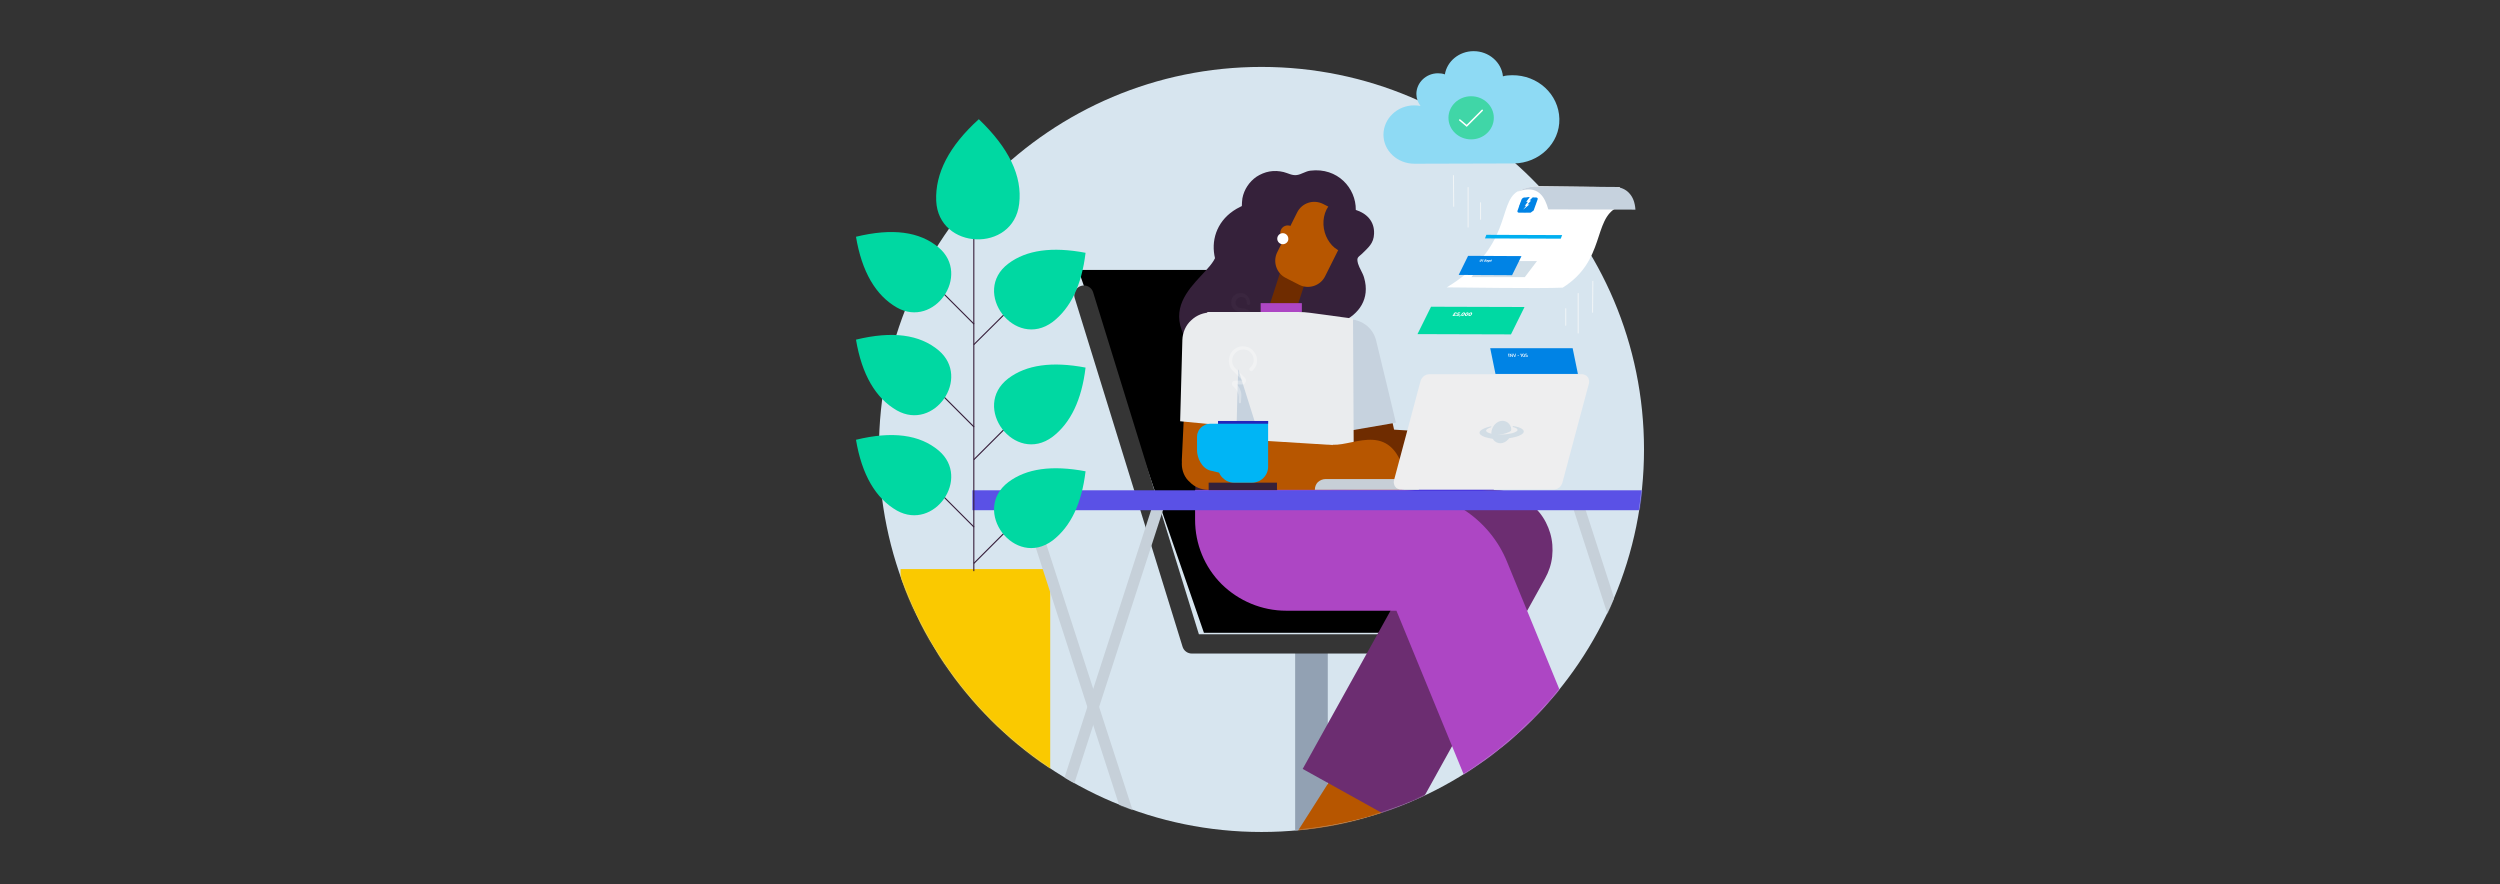 <svg width="2350" height="831" viewBox="0 0 2350 831" fill="none" xmlns="http://www.w3.org/2000/svg">
<rect x="0" y="0" width="2350" height="831" fill="#333333" stroke="none"/>
<path d="M1185.79 782.066C1384.38 782.066 1545.37 621.077 1545.37 422.486C1545.37 223.896 1384.38 62.906 1185.79 62.906C987.198 62.906 826.209 223.896 826.209 422.486C826.209 621.077 987.198 782.066 1185.79 782.066Z" fill="#D7E5EF"/>
<mask id="mask0_2195_27968" style="mask-type:alpha" maskUnits="userSpaceOnUse" x="826" y="62" width="720" height="721">
<path d="M1185.79 782.066C1384.38 782.066 1545.37 621.077 1545.37 422.486C1545.37 223.896 1384.38 62.906 1185.79 62.906C987.198 62.906 826.209 223.896 826.209 422.486C826.209 621.077 987.198 782.066 1185.79 782.066Z" fill="#D7E5EF"/>
</mask>
<g mask="url(#mask0_2195_27968)">
<path d="M846.531 736.168L987.191 736.168L987.191 534.928L846.531 534.928L846.531 736.168Z" fill="#FAC900"/>
<path d="M1217.43 829.273L1248.11 829.273L1248.11 605.673L1217.43 605.673L1217.43 829.273Z" fill="#92A1B3"/>
<path d="M1131.71 594.862H1331.39L1222.45 280.262C1216.99 264.402 1202.17 253.742 1185.27 253.742H1013.67L1131.71 594.862Z" fill="black"/>
<path d="M1018.87 277.402L1120.27 605.262H1355.57" stroke="#353535" stroke-width="18.122" stroke-miterlimit="10" stroke-linecap="round" stroke-linejoin="round"/>
<path d="M1143.41 236.59C1144.97 258.95 1067.49 284.95 1138.21 344.75C1208.93 404.55 1254.43 269.87 1254.43 269.87L1178.25 233.73L1143.41 236.59Z" fill="#35213A"/>
<path d="M1165.77 194.472C1166.29 194.212 1166.81 193.952 1167.33 193.692C1167.33 191.092 1167.59 188.752 1167.85 186.412C1169.41 178.092 1174.35 170.812 1181.11 166.132C1184.75 163.792 1188.91 161.972 1193.33 161.192C1197.75 160.412 1202.17 160.672 1206.59 161.712C1210.75 162.752 1214.39 165.092 1218.81 164.572C1223.23 164.052 1227.13 160.932 1231.81 160.412C1257.29 157.292 1274.71 176.792 1274.45 197.332C1284.33 200.452 1292.13 207.732 1291.61 219.692C1291.35 228.792 1286.15 232.692 1280.43 238.412C1276.53 242.052 1274.97 241.792 1276.53 247.772C1277.83 252.192 1280.95 256.352 1282.25 261.032C1293.95 300.812 1239.09 319.012 1211.79 299.512C1205.03 294.572 1201.91 287.812 1198.53 280.272C1189.69 281.052 1180.85 279.492 1172.79 276.372C1135.09 262.072 1128.33 212.672 1165.77 194.472Z" fill="#35213A"/>
<path d="M1205.03 250.891L1228.95 258.691L1214.65 302.891L1190.73 295.091L1205.03 250.891Z" fill="#6F2C00"/>
<path d="M1185.01 284.953H1223.75V293.533H1185.01V284.953Z" fill="#AD46C4"/>
<path d="M1243.51 191.612L1256.25 198.112C1265.09 202.532 1268.73 213.452 1264.31 222.292L1245.59 259.732C1241.17 268.572 1230.25 272.212 1221.41 267.792L1208.67 261.292C1199.83 256.872 1196.19 245.952 1200.61 237.112L1219.33 199.672C1223.75 190.832 1234.41 187.192 1243.51 191.612Z" fill="#B75600"/>
<path d="M1210.49 225.931C1206.59 225.931 1203.47 222.811 1203.47 218.911C1203.47 215.011 1206.59 211.891 1210.49 211.891C1214.39 211.891 1217.51 215.011 1217.51 218.911C1217.51 222.811 1214.39 225.931 1210.49 225.931Z" fill="#B75600"/>
<path d="M1205.81 229.572C1202.95 229.572 1200.61 227.232 1200.61 224.372C1200.61 221.512 1202.95 219.172 1205.81 219.172C1208.67 219.172 1211.01 221.512 1211.01 224.372C1211.27 227.232 1208.67 229.572 1205.81 229.572Z" fill="white"/>
<path d="M1251.05 191.092C1256.77 184.852 1265.87 191.352 1264.31 197.852C1265.61 198.372 1266.65 199.412 1267.69 200.452C1268.47 201.492 1268.99 203.052 1269.25 204.352C1270.29 211.112 1271.33 217.872 1272.63 224.892C1272.89 225.932 1272.63 226.972 1272.37 228.012C1272.63 229.052 1272.89 230.352 1272.63 231.652C1271.85 235.292 1267.69 238.932 1263.79 237.632C1259.37 236.332 1255.21 233.992 1252.09 230.612C1248.97 227.232 1246.63 223.072 1245.33 218.652C1242.47 209.032 1244.29 198.112 1251.05 191.092Z" fill="#35213A"/>
<path d="M1271.58 427.948C1271.58 421.448 1274.18 414.948 1278.86 410.268C1283.54 405.588 1289.78 402.988 1296.28 402.988L1413.54 410.268L1412.24 452.388H1296.54C1290.04 452.388 1283.54 449.788 1279.12 445.108C1274.44 440.688 1271.58 434.448 1271.58 427.948Z" fill="#6F2C00"/>
<path d="M1259.88 396.23L1291.34 390.77L1306.94 387.91L1314.48 422.49C1315.52 428.21 1314.48 434.45 1311.36 439.39C1308.24 444.33 1303.56 448.23 1297.84 449.79C1292.12 451.61 1286.14 451.09 1280.68 448.49C1275.22 445.89 1271.06 441.47 1268.72 436.01C1268.46 435.23 1268.2 434.45 1267.94 433.41L1259.88 396.23Z" fill="#6F2C00"/>
<path d="M1241.42 332.271C1240.12 325.511 1241.42 318.491 1245.06 312.511C1248.7 306.791 1254.68 302.631 1261.44 300.811C1268.2 299.251 1275.22 300.291 1281.2 303.671C1287.18 307.051 1291.6 312.771 1293.42 319.531L1305.12 367.891L1312.14 397.271L1309.54 397.791L1259.62 406.371L1241.42 332.271Z" fill="#C6D2DE"/>
<path d="M1123.64 447.71L1116.36 310.95L1135.34 293.27H1220.1C1224 293.27 1227.9 293.53 1231.54 294.05L1271.84 299.51L1272.62 447.45H1123.64V447.71Z" fill="#EAECEE"/>
<path d="M1159.26 412.61L1163.94 347.09L1185 413.91L1159.26 412.61Z" fill="#C6D2DE"/>
<path d="M1123.64 447.711H1270.02V460.451H1123.64V447.711Z" fill="#35213A"/>
<path d="M1201.38 442.508H1235.96V466.948H1201.38V442.508Z" fill="#FFB200"/>
<path d="M1447.86 822.37L1468.14 850.71L1505.06 839.79L1511.04 809.63L1484.78 754.77L1424.46 768.81L1447.86 822.37Z" fill="#B75600"/>
<path d="M1219.84 781.291L1219.58 816.131L1255.98 828.871L1278.34 808.071L1308.76 767.771L1248.96 735.531L1219.84 781.291Z" fill="#B75600"/>
<path d="M1209.18 571.991H1407.3L1404.18 460.191H1176.16L1209.18 571.991Z" fill="#2600CD"/>
<path d="M1224.52 722.789L1322.8 777.389L1452.28 543.909C1455.92 537.409 1458.26 530.389 1459.04 523.109C1459.82 515.829 1459.3 508.289 1457.22 501.269C1455.14 494.249 1451.76 487.489 1447.08 481.769C1442.4 476.049 1436.94 471.109 1430.44 467.729C1423.94 464.089 1416.92 461.749 1409.64 460.969C1402.36 460.189 1394.82 460.709 1387.8 462.789C1380.78 464.869 1374.02 468.249 1368.3 472.929C1362.58 477.609 1357.64 483.329 1354 489.569L1224.52 722.789Z" fill="#6C2D71"/>
<path d="M1219.84 781.289C1220.36 785.449 1221.4 789.349 1223.48 792.989C1225.56 796.629 1228.16 799.749 1231.54 802.089L1232.58 802.869C1235.18 804.689 1244.54 811.969 1250.52 815.869C1251.82 816.649 1253.12 816.909 1254.42 817.169C1255.72 817.169 1257.28 816.909 1258.58 816.389L1278.6 807.809L1279.38 815.609C1280.68 826.269 1285.62 836.149 1293.68 843.429L1302.78 851.489H1266.9L1199.56 802.349L1219.84 781.289Z" fill="#35213A"/>
<path d="M1112.72 394.148L1144.7 397.008L1160.56 398.308L1158.74 433.668C1158.48 439.648 1156.14 445.628 1151.72 450.048C1147.3 454.468 1141.58 456.808 1135.6 457.068C1129.62 457.328 1123.64 454.988 1118.96 451.088C1114.54 446.928 1111.68 441.208 1111.16 435.228C1111.16 434.448 1110.9 433.408 1110.9 432.628L1112.72 394.148Z" fill="#B75600"/>
<path d="M1111.42 319.531C1111.68 312.511 1114.54 305.751 1119.74 301.071C1124.94 296.131 1131.7 293.531 1138.72 293.791C1145.74 294.051 1152.5 296.911 1157.18 302.111C1162.12 307.311 1164.72 314.071 1164.46 321.091L1163.16 371.011L1162.38 401.171L1159.78 400.911L1109.34 395.971L1111.42 319.531Z" fill="#EAECEE"/>
<path d="M1110.9 436.011C1110.9 432.631 1111.42 429.511 1112.72 426.391C1114.02 423.271 1115.84 420.671 1118.18 418.331C1120.52 415.991 1123.12 414.171 1126.24 412.871C1129.36 411.571 1132.48 411.051 1135.6 411.051L1252.86 418.331L1251.56 460.451H1135.86C1129.36 460.451 1122.86 457.851 1118.44 453.171C1113.5 449.011 1110.9 442.511 1110.9 436.011Z" fill="#B75600"/>
<path d="M1252.86 418.068C1274.18 419.108 1309.28 394.148 1321.76 449.788C1322.02 451.348 1322.02 452.648 1321.76 454.208C1321.5 455.768 1320.98 457.068 1319.94 458.108C1318.9 459.148 1317.86 460.188 1316.82 460.968C1315.52 461.748 1314.22 462.008 1312.66 462.268C1311.62 462.268 1310.58 462.268 1309.28 462.268C1287.7 462.268 1287.18 460.188 1251.56 460.188C1215.94 460.188 1221.92 444.848 1221.92 444.848L1252.86 418.068Z" fill="#B75600"/>
<path d="M1333.72 450.309H1246.1C1243.5 450.309 1240.9 451.349 1238.82 453.169C1237 454.989 1235.96 457.589 1235.96 460.449H1333.72V450.309Z" fill="#C7CFD7"/>
<path d="M1316.82 460.19H1460.08C1461.9 460.19 1463.98 459.67 1465.54 458.37C1467.1 457.07 1468.14 455.51 1468.66 453.69L1493.62 360.35C1493.88 359.31 1493.88 358.27 1493.62 357.23C1493.36 356.19 1493.1 355.15 1492.32 354.37C1491.8 353.59 1491.02 352.81 1489.98 352.55C1488.94 352.03 1488.16 351.77 1487.12 351.77H1343.86C1342.04 351.77 1339.96 352.29 1338.4 353.59C1336.84 354.89 1335.8 356.45 1335.28 358.27L1310.32 451.61C1310.06 452.65 1310.06 453.69 1310.32 454.73C1310.58 455.77 1310.84 456.81 1311.62 457.59C1312.14 458.37 1312.92 459.149 1313.96 459.41C1314.74 459.93 1315.78 460.19 1316.82 460.19Z" fill="#EEEEEF"/>
<path d="M1402.88 402.471C1405.22 397.011 1410.94 394.151 1415.62 396.231C1420.3 398.311 1422.12 404.291 1419.78 409.751C1417.44 415.211 1411.72 418.071 1407.04 415.991C1402.36 413.911 1400.54 407.931 1402.88 402.471Z" fill="#D2DDE5"/>
<path d="M1416.92 528.829L1511.04 758.149L1406 801.309L1312.66 574.069H1208.92C1186.3 574.069 1164.46 564.969 1148.34 549.109C1132.22 532.989 1123.38 511.409 1123.38 488.529V460.449H1314.74C1336.58 460.449 1357.9 466.949 1376.1 479.169C1394.56 491.129 1408.86 508.549 1416.92 528.829Z" fill="#AD46C4"/>
<path d="M1420.82 404.809C1417.44 406.889 1413.54 408.189 1409.38 408.449C1402.88 408.709 1422.38 409.229 1422.38 409.229L1420.82 404.809Z" fill="#EEEEEF"/>
<path d="M1393 403.771C1395.86 402.211 1398.98 401.171 1402.1 400.651C1401.84 400.911 1401.58 401.431 1401.58 401.691C1400.54 401.951 1399.5 402.471 1398.46 402.991C1394.82 405.071 1397.94 407.411 1405.22 408.191C1412.5 408.971 1421.34 407.931 1424.98 405.851C1427.84 404.291 1426.54 402.471 1422.12 401.431C1422.12 400.911 1421.86 400.651 1421.86 400.391C1431.22 401.691 1435.12 405.331 1430.18 408.451C1425.24 411.571 1412.76 413.391 1402.62 412.351C1391.96 410.791 1387.8 407.151 1393 403.771Z" fill="#D2DDE5"/>
<path d="M1419.78 405.59C1420.3 405.33 1420.56 404.81 1420.82 404.03C1421.08 403.51 1421.08 402.73 1420.82 402.21C1420.56 401.43 1422.38 403.77 1422.38 403.77L1421.86 405.85L1419.78 405.59Z" fill="#EEEEEF"/>
<path d="M1479.07 850.445H1490.25L1610.63 478.645H1599.71L1479.07 850.445Z" fill="#C6D0D9"/>
<path d="M1610.63 850.445H1599.71L1479.07 478.645H1490.25L1610.63 850.445Z" fill="#C6D0D9"/>
<path d="M961.926 850.445H972.846L1093.49 478.645H1082.31L961.926 850.445Z" fill="#C6D0D9"/>
<path d="M1093.49 850.445H1082.31L961.926 478.645H972.846L1093.49 850.445Z" fill="#C6D0D9"/>
<path d="M914.065 479.598L1730.72 479.598L1730.72 460.878L914.065 460.878L914.065 479.598Z" fill="#5A51E6"/>
<path d="M1136.13 453.691H1200.35V460.711H1136.13V453.691Z" fill="#35213A"/>
<path d="M1192.03 395.715H1144.97V438.875C1144.97 442.775 1146.53 446.675 1149.39 449.275C1152.25 452.135 1155.89 453.695 1159.79 453.695H1176.95C1180.85 453.695 1184.75 452.135 1187.61 449.275C1190.47 446.415 1192.03 442.775 1192.03 438.615V395.715Z" fill="#00B5F5"/>
<path d="M1137.43 398.312H1153.55V446.153L1137.43 442.253C1129.37 439.913 1125.21 430.033 1125.21 423.273V410.533C1125.21 408.973 1125.47 407.413 1126.25 405.853C1126.77 404.293 1127.81 402.993 1128.85 401.953C1129.89 400.913 1131.45 399.873 1132.75 399.353C1134.05 398.573 1135.87 398.312 1137.43 398.312Z" fill="#00B5F5"/>
<path d="M1144.97 395.715H1192.03V398.315H1144.97V395.715Z" fill="#2324BB"/>
<path opacity="0.31" d="M1161.87 357.752H1168.11L1159.01 348.652C1156.41 346.312 1155.11 342.932 1155.11 339.292C1155.11 335.912 1156.15 332.532 1158.49 329.932C1159.79 328.632 1161.09 327.592 1162.65 326.812C1164.21 326.032 1166.03 325.512 1167.85 325.512C1169.67 325.512 1171.49 325.772 1173.05 326.292C1174.61 326.812 1176.17 327.852 1177.47 329.152C1178.77 330.452 1179.81 332.012 1180.59 333.572C1181.37 335.132 1181.63 336.952 1181.63 338.772C1181.63 340.592 1181.37 342.412 1180.59 343.972C1179.81 345.532 1178.77 347.092 1177.47 348.392C1177.21 348.652 1177.21 348.652 1176.95 348.652C1176.69 348.652 1176.43 348.912 1176.17 348.912C1175.91 348.912 1175.65 348.912 1175.39 348.652C1175.13 348.652 1174.87 348.392 1174.87 348.392C1174.61 348.132 1174.61 348.132 1174.61 347.872C1174.61 347.612 1174.35 347.352 1174.35 347.092C1174.35 346.832 1174.35 346.572 1174.61 346.312C1174.61 346.052 1174.87 345.792 1174.87 345.792C1175.91 345.012 1176.95 343.712 1177.47 342.672C1177.99 341.372 1178.51 340.072 1178.51 338.772C1178.51 337.472 1178.25 335.912 1177.73 334.612C1177.21 333.312 1176.43 332.272 1175.39 331.232C1174.35 330.192 1173.31 329.412 1172.01 329.152C1170.71 328.632 1169.41 328.372 1167.85 328.632C1166.55 328.632 1165.25 329.152 1163.95 329.672C1162.65 330.452 1161.61 331.232 1160.83 332.272C1159.01 334.092 1158.23 336.692 1158.23 339.292C1158.23 341.892 1159.27 344.232 1161.09 346.052L1170.19 355.152C1170.71 355.672 1170.97 356.452 1171.23 356.972C1171.49 357.752 1171.23 358.532 1170.97 359.052C1170.71 359.832 1170.19 360.352 1169.67 360.872C1169.15 361.392 1168.37 361.392 1167.59 361.392H1162.65C1164.21 362.952 1165.25 364.772 1166.03 366.852C1166.81 368.932 1167.07 371.012 1166.81 373.092L1166.55 377.252C1166.55 378.292 1166.55 379.072 1165.51 379.072C1164.47 379.072 1164.47 378.292 1164.47 377.252V373.092C1164.21 369.452 1162.65 366.332 1159.79 363.732L1158.75 362.692C1158.23 362.172 1157.97 361.652 1157.97 361.132C1157.97 360.612 1157.97 360.092 1158.23 359.572C1158.49 359.052 1158.75 358.532 1159.27 358.272C1160.83 357.752 1161.61 357.752 1161.87 357.752Z" fill="white"/>
<g opacity="0.15">
<path opacity="0.15" d="M1176.17 312.513C1177.99 310.693 1179.29 308.353 1179.81 305.753C1180.33 303.153 1180.07 300.553 1179.03 297.953C1177.99 295.613 1176.43 293.533 1174.09 291.973C1172.01 290.413 1169.41 289.633 1166.81 289.633C1165.77 289.633 1164.73 289.373 1163.95 288.853C1163.17 288.333 1162.39 287.553 1161.87 286.513C1161.35 285.473 1161.35 284.433 1161.61 283.393C1161.87 282.353 1162.39 281.313 1163.17 280.793C1163.95 280.013 1164.99 279.493 1165.77 279.233C1166.81 278.973 1167.85 279.233 1168.89 279.493C1169.93 280.013 1170.71 280.533 1171.23 281.573C1171.75 282.353 1172.01 283.393 1172.01 284.433C1172.01 284.693 1172.01 284.953 1172.01 285.213C1172.01 285.473 1172.27 285.733 1172.27 285.993C1172.53 286.253 1172.53 286.253 1172.79 286.513C1173.05 286.513 1173.31 286.773 1173.57 286.773C1173.83 286.773 1174.09 286.773 1174.35 286.513C1174.61 286.513 1174.87 286.253 1174.87 285.993C1175.13 285.733 1175.13 285.473 1175.13 285.213C1175.13 284.953 1175.13 284.693 1175.13 284.433C1175.13 282.613 1174.61 281.053 1173.57 279.493C1172.53 277.933 1171.23 276.893 1169.67 276.113C1168.11 275.333 1166.29 275.333 1164.47 275.593C1162.65 275.853 1161.09 276.893 1159.79 277.933C1158.49 279.233 1157.71 280.793 1157.45 282.613C1157.19 284.433 1157.19 286.253 1157.97 287.813C1158.75 289.373 1159.79 290.933 1161.35 291.713C1162.91 292.753 1164.47 293.273 1166.29 293.273C1167.59 293.273 1168.89 293.533 1169.93 294.053C1171.23 294.573 1172.27 295.353 1173.05 296.133C1173.83 297.173 1174.61 298.213 1175.13 299.253C1175.65 300.553 1175.91 301.593 1175.91 302.893C1175.91 305.493 1174.87 307.833 1173.05 309.653C1171.23 311.473 1168.89 312.513 1166.29 312.513C1163.69 312.513 1161.35 311.473 1159.53 309.653C1157.71 307.833 1156.67 305.493 1156.67 302.893C1156.67 302.633 1156.67 302.373 1156.67 302.113C1156.67 301.853 1156.41 301.593 1156.41 301.333C1156.15 301.073 1156.15 301.073 1155.89 300.813C1155.63 300.813 1155.37 300.553 1155.11 300.553C1154.85 300.553 1154.59 300.553 1154.33 300.813C1154.07 300.813 1153.81 301.073 1153.81 301.333C1153.55 301.593 1153.55 301.853 1153.55 302.113C1153.55 302.373 1153.55 302.633 1153.55 302.893C1153.55 305.493 1154.33 308.093 1155.89 310.173C1157.45 312.253 1159.53 314.073 1161.87 315.113C1164.21 316.153 1167.07 316.413 1169.67 315.893C1172.01 315.633 1174.35 314.333 1176.17 312.513Z" fill="white"/>
</g>
</g>
<path d="M915.389 536.888V147.148" stroke="#361D39" stroke-width="1.034" stroke-miterlimit="10"/>
<path d="M958.029 191.607C961.149 165.607 948.409 139.087 920.069 112.047C892.249 137.267 878.989 162.747 880.029 188.747C882.109 235.287 952.569 237.887 958.029 191.607Z" fill="#00D8A2"/>
<path d="M915.389 323.946L951.009 288.586" stroke="#361D39" stroke-width="1.034" stroke-miterlimit="10"/>
<path d="M880.029 269.086L915.649 304.706" stroke="#361D39" stroke-width="1.034" stroke-miterlimit="10"/>
<path d="M947.888 247.767C964.788 235.027 988.968 231.647 1020.43 237.627C1016.79 268.047 1006.39 289.627 989.488 302.627C953.868 329.147 912.528 274.287 947.888 247.767Z" fill="#00D8A2"/>
<path d="M882.369 232.687C864.429 217.607 838.689 214.227 804.629 222.547C810.089 255.307 823.089 277.667 843.109 289.107C878.209 308.867 913.049 258.687 882.369 232.687Z" fill="#00D8A2"/>
<path d="M915.389 432.108L951.009 396.488" stroke="#361D39" stroke-width="1.034" stroke-miterlimit="10"/>
<path d="M880.029 365.809L915.649 401.429" stroke="#361D39" stroke-width="1.034" stroke-miterlimit="10"/>
<path d="M947.888 355.666C964.788 342.926 988.968 339.546 1020.43 345.526C1016.79 375.946 1006.39 397.526 989.488 410.526C953.868 437.306 912.528 382.446 947.888 355.666Z" fill="#00D8A2"/>
<path d="M882.369 329.405C864.429 314.325 838.689 310.945 804.629 319.265C810.089 352.025 823.089 374.385 843.109 385.825C878.209 405.585 913.049 355.405 882.369 329.405Z" fill="#00D8A2"/>
<path d="M915.389 529.608L951.009 493.988" stroke="#361D39" stroke-width="1.034" stroke-miterlimit="10"/>
<path d="M880.029 459.926L915.649 495.546" stroke="#361D39" stroke-width="1.034" stroke-miterlimit="10"/>
<path d="M947.888 453.166C964.788 440.426 988.968 437.046 1020.43 443.026C1016.79 473.446 1006.39 495.026 989.488 508.026C953.868 534.806 912.528 479.946 947.888 453.166Z" fill="#00D8A2"/>
<path d="M882.369 423.527C864.429 408.447 838.689 405.067 804.629 413.387C810.089 446.147 823.089 468.507 843.109 479.947C878.209 499.447 913.049 449.527 882.369 423.527Z" fill="#00D8A2"/>
<path d="M1483.23 351.504H1405.75L1400.81 327.324H1478.29L1483.23 351.504Z" fill="#0083E5"/>
<path d="M1417.64 332.467L1418.26 335.496L1418.85 335.497L1418.23 332.468L1417.64 332.467ZM1421.38 334.593L1421.37 334.593L1419.53 332.469L1418.96 332.468L1419.58 335.497L1420.15 335.498L1419.71 333.362L1419.72 333.362L1421.6 335.499L1422.13 335.5L1421.51 332.471L1420.95 332.47L1421.38 334.593ZM1423.88 334.84L1423.87 334.84L1422.58 332.472L1421.97 332.472L1423.68 335.502L1424.32 335.502L1424.78 332.474L1424.19 332.474L1423.88 334.84ZM1426.59 334.534L1427.81 334.536L1427.71 334.06L1426.49 334.058L1426.59 334.534ZM1430.65 335.509L1430.02 332.43L1428.81 332.723L1428.91 333.227L1429.57 333.06L1430.07 335.508L1430.65 335.509ZM1431.84 332.427C1431.05 332.427 1430.76 333.106 1430.94 333.995C1431.12 334.879 1431.69 335.564 1432.48 335.565C1433.27 335.566 1433.56 334.882 1433.38 333.997C1433.19 333.109 1432.62 332.428 1431.84 332.427ZM1432.38 335.089C1431.93 335.088 1431.65 334.635 1431.52 333.996C1431.39 333.356 1431.49 332.903 1431.94 332.903C1432.39 332.904 1432.67 333.358 1432.8 333.997C1432.93 334.636 1432.84 335.089 1432.38 335.089ZM1433.98 334.157L1434.45 334.157C1434.51 334.067 1434.63 333.981 1434.84 333.981C1435.16 333.981 1435.41 334.204 1435.47 334.535C1435.55 334.906 1435.37 335.124 1435.03 335.123C1434.69 335.123 1434.43 334.91 1434.3 334.588L1433.84 334.764C1434.01 335.213 1434.5 335.567 1435.12 335.568C1435.72 335.568 1436.17 335.202 1436.03 334.526C1435.92 333.964 1435.46 333.564 1434.9 333.564C1434.66 333.564 1434.49 333.663 1434.39 333.758L1434.27 332.96L1435.54 332.962L1435.45 332.485L1433.72 332.484L1433.98 334.157Z" fill="white"/>
<path d="M1359.99 270.125C1421.87 232.425 1407.57 191.085 1426.55 179.905C1437.47 174.965 1443.71 174.965 1443.71 174.965L1522.75 176.005L1520.15 194.985C1497.27 206.165 1509.23 245.165 1468.93 270.385C1446.05 271.425 1372.47 270.125 1359.99 270.125Z" fill="white"/>
<path d="M1426.55 180.167C1446.31 172.887 1452.29 185.887 1455.41 196.807L1537.31 197.067C1536.79 189.787 1534.71 185.107 1531.59 181.727C1528.21 177.827 1523.01 175.747 1517.81 175.747L1444.23 175.227C1443.45 175.227 1442.93 175.227 1442.15 175.227C1437.73 175.747 1433.31 176.787 1429.15 178.867L1426.55 180.167Z" fill="#C6D2DE"/>
<path d="M1420.31 314.324L1332.43 314.064L1345.17 288.324L1433.05 288.584L1420.31 314.324Z" fill="#00D9A3"/>
<path d="M1368.66 296.265L1368.3 295.838C1368.11 296.146 1367.87 296.297 1367.48 296.296L1366.56 296.294C1366.83 296.202 1367.13 295.987 1367.22 295.792C1367.24 295.762 1367.25 295.733 1367.26 295.708L1367.76 295.71L1367.97 295.284L1367.35 295.283C1367.35 295.111 1367.34 294.96 1367.45 294.725C1367.59 294.451 1367.87 294.266 1368.15 294.267C1368.41 294.267 1368.5 294.424 1368.39 294.654C1368.34 294.752 1368.26 294.835 1368.17 294.908L1368.79 295.154C1368.97 295.018 1369.13 294.842 1369.23 294.641C1369.49 294.109 1369.3 293.643 1368.45 293.641C1367.62 293.639 1366.84 294.116 1366.55 294.713C1366.44 294.948 1366.44 295.119 1366.45 295.281L1366.19 295.28L1365.98 295.705L1366.45 295.706C1366.43 295.765 1366.41 295.829 1366.37 295.897C1366.24 296.166 1365.98 296.293 1365.67 296.292L1365.34 296.962L1367.23 296.967C1367.84 296.968 1368.31 296.754 1368.66 296.265ZM1369.49 295.572L1370.21 295.574C1370.33 295.486 1370.5 295.408 1370.69 295.409C1370.99 295.41 1371.08 295.606 1370.94 295.889C1370.78 296.212 1370.49 296.397 1370.16 296.396C1369.84 296.396 1369.72 296.204 1369.82 295.906L1368.89 296.158C1368.76 296.657 1369.09 297.03 1369.85 297.032C1370.59 297.034 1371.45 296.635 1371.83 295.872C1372.11 295.285 1371.9 294.859 1371.22 294.857C1370.96 294.856 1370.69 294.944 1370.51 295.036L1370.88 294.372L1372.35 294.375L1372.68 293.71L1370.49 293.705L1369.49 295.572ZM1372.88 296.692C1373.06 296.321 1372.92 296.08 1372.6 296.08C1372.34 296.079 1372.03 296.244 1371.91 296.504C1371.78 296.763 1371.93 296.895 1372.14 296.896C1372.18 296.896 1372.24 296.886 1372.27 296.872C1372.27 296.886 1372.27 296.901 1372.26 296.926C1372.14 297.15 1371.84 297.336 1371.48 297.345L1371.31 297.687C1371.99 297.689 1372.61 297.25 1372.88 296.692ZM1376.15 293.66C1375.18 293.658 1374.28 294.38 1373.8 295.348C1373.33 296.316 1373.52 297.041 1374.49 297.044C1375.45 297.046 1376.36 296.324 1376.84 295.356C1377.31 294.388 1377.11 293.663 1376.15 293.66ZM1374.82 296.364C1374.37 296.363 1374.4 295.952 1374.7 295.351C1374.99 294.749 1375.37 294.339 1375.81 294.34C1376.26 294.341 1376.24 294.752 1375.94 295.354C1375.65 295.955 1375.27 296.365 1374.82 296.364ZM1379.53 293.669C1378.56 293.667 1377.66 294.389 1377.18 295.357C1376.71 296.325 1376.9 297.05 1377.86 297.052C1378.83 297.055 1379.74 296.333 1380.21 295.365C1380.69 294.397 1380.49 293.672 1379.53 293.669ZM1378.2 296.373C1377.75 296.372 1377.78 295.961 1378.07 295.359C1378.37 294.758 1378.74 294.348 1379.19 294.349C1379.64 294.35 1379.62 294.761 1379.32 295.362C1379.03 295.964 1378.64 296.374 1378.2 296.373ZM1382.9 293.678C1381.94 293.675 1381.03 294.398 1380.56 295.366C1380.08 296.334 1380.28 297.059 1381.24 297.061C1382.21 297.064 1383.12 296.341 1383.59 295.373C1384.07 294.405 1383.87 293.68 1382.9 293.678ZM1381.58 296.382C1381.13 296.38 1381.16 295.969 1381.45 295.368C1381.75 294.766 1382.12 294.356 1382.57 294.357C1383.02 294.359 1382.99 294.77 1382.7 295.371C1382.4 295.972 1382.02 296.383 1381.58 296.382Z" fill="white"/>
<path d="M1433.31 260.506H1383.13L1394.57 245.426H1444.75L1433.31 260.506Z" fill="#D2DFE8"/>
<path d="M1421.35 258.684L1371.17 258.424L1380.01 240.484L1430.19 240.744L1421.35 258.684Z" fill="#0083E5"/>
<path d="M1392.46 243.867C1391.86 243.865 1391.29 244.317 1391 244.922C1390.7 245.527 1390.82 245.981 1391.42 245.982C1392.03 245.984 1392.6 245.532 1392.89 244.927C1393.19 244.322 1393.06 243.868 1392.46 243.867ZM1391.63 245.557C1391.35 245.557 1391.37 245.3 1391.55 244.924C1391.74 244.547 1391.97 244.291 1392.25 244.292C1392.53 244.292 1392.52 244.549 1392.33 244.925C1392.15 245.302 1391.91 245.558 1391.63 245.557ZM1393.58 245.951L1394.59 243.878L1393.49 244.047L1393.27 244.49L1393.76 244.409L1393.01 245.95L1393.58 245.951ZM1395.53 245.993C1396.02 245.994 1396.56 245.775 1396.77 245.35C1397.15 244.558 1395.81 244.84 1395.99 244.479C1396.05 244.356 1396.21 244.268 1396.4 244.269C1396.58 244.269 1396.7 244.355 1396.65 244.52L1397.22 244.396C1397.3 244.05 1397.07 243.878 1396.59 243.877C1396.11 243.876 1395.59 244.116 1395.39 244.526C1395.01 245.3 1396.35 245.025 1396.17 245.385C1396.1 245.529 1395.91 245.599 1395.73 245.598C1395.51 245.598 1395.36 245.49 1395.42 245.295L1394.84 245.477C1394.78 245.798 1395.04 245.992 1395.53 245.993ZM1397.71 245.625C1397.52 245.625 1397.45 245.496 1397.56 245.276L1398.6 245.278C1398.65 245.226 1398.7 245.138 1398.74 245.074C1398.92 244.691 1398.83 244.379 1398.33 244.378C1397.79 244.376 1397.3 244.696 1397.06 245.201C1396.81 245.699 1397 245.997 1397.52 245.998C1397.85 245.999 1398.23 245.868 1398.48 245.569L1398.09 245.427C1397.98 245.564 1397.85 245.625 1397.71 245.625ZM1397.68 245.037C1397.79 244.848 1397.97 244.732 1398.14 244.732C1398.3 244.733 1398.33 244.843 1398.27 244.968C1398.26 244.993 1398.24 245.017 1398.23 245.039L1397.68 245.037ZM1399.57 245.137C1399.69 244.901 1399.89 244.776 1400.05 244.777C1400.25 244.777 1400.3 244.918 1400.17 245.194C1400.03 245.481 1399.83 245.64 1399.62 245.639C1399.46 245.639 1399.38 245.534 1399.48 245.314L1399.57 245.137ZM1399.84 244.418L1399.36 244.417L1398.3 246.569L1398.87 246.571L1399.26 245.776C1399.27 245.908 1399.39 246.003 1399.62 246.003C1400.05 246.004 1400.5 245.687 1400.76 245.174C1400.98 244.709 1400.89 244.384 1400.45 244.383C1400.19 244.382 1399.92 244.519 1399.77 244.703L1399.84 244.418ZM1401.98 245.526C1401.86 245.581 1401.77 245.605 1401.68 245.605C1401.56 245.604 1401.51 245.546 1401.58 245.418L1401.88 244.794L1402.33 244.795L1402.51 244.425L1402.07 244.424L1402.26 244.036L1401.67 244.095L1401.51 244.422L1401.28 244.422L1401.1 244.792L1401.32 244.792L1400.98 245.483C1400.8 245.847 1400.98 246.007 1401.34 246.008C1401.52 246.008 1401.71 245.963 1401.87 245.881L1401.98 245.526Z" fill="white"/>
<path d="M1471.79 290.145V305.745" stroke="#F1F5F7" stroke-width="0.936" stroke-miterlimit="10" stroke-linecap="round" stroke-linejoin="round"/>
<path d="M1497.27 264.406L1497.01 293.526" stroke="#F1F5F7" stroke-width="0.936" stroke-miterlimit="10" stroke-linecap="round" stroke-linejoin="round"/>
<path d="M1483.49 275.848V313.028" stroke="#F1F5F7" stroke-width="0.936" stroke-miterlimit="10" stroke-linecap="round" stroke-linejoin="round"/>
<path d="M1467.11 224.367L1395.87 224.107L1397.17 220.727L1468.41 220.987L1467.11 224.367Z" fill="#00AFF0"/>
<path d="M1438.77 199.925H1427.85C1426.55 199.925 1426.03 198.885 1426.55 197.845L1430.19 187.705C1430.71 186.405 1432.01 185.625 1433.05 185.625H1443.97C1445.27 185.625 1445.79 186.665 1445.27 187.705L1441.63 197.845" fill="#0083E5"/>
<path d="M1439.71 196.888C1443.36 193.855 1444.59 189.339 1442.48 186.802C1440.36 184.264 1435.7 184.666 1432.06 187.699C1428.42 190.733 1427.18 195.248 1429.29 197.786C1431.41 200.323 1436.07 199.921 1439.71 196.888Z" fill="#0083E5"/>
<path d="M1437.73 188.484L1441.37 184.844H1438.25L1434.61 189.784H1436.17L1433.31 193.424H1434.61L1431.75 197.064L1437.73 192.124H1435.91L1439.29 188.484H1437.73Z" fill="white"/>
<path d="M1421.35 70.706C1418.49 70.706 1415.37 70.966 1412.77 71.746C1411.47 58.486 1399.51 48.086 1385.21 48.086C1371.69 48.086 1360.25 57.446 1358.17 69.926C1356.09 69.146 1354.01 68.886 1351.67 68.886C1340.49 68.886 1331.39 77.726 1331.39 88.386C1331.39 92.546 1332.95 96.446 1335.29 99.566C1333.47 99.306 1331.39 99.046 1329.31 99.046C1313.45 99.046 1300.45 111.526 1300.45 126.606C1300.45 141.686 1313.45 153.906 1329.57 153.906L1422.39 153.646C1422.65 153.646 1422.65 153.646 1422.91 153.646C1446.83 153.386 1466.33 134.666 1465.81 111.786C1465.29 88.646 1445.53 70.446 1421.35 70.706Z" fill="#8EDAF4"/>
<path d="M1382.87 131.025C1394.64 131.025 1404.19 121.945 1404.19 110.745C1404.19 99.544 1394.64 90.465 1382.87 90.465C1371.09 90.465 1361.55 99.544 1361.55 110.745C1361.55 121.945 1371.09 131.025 1382.87 131.025Z" fill="#40D6A7"/>
<path d="M1372.21 112.827L1378.71 118.287L1393.27 103.727" stroke="white" stroke-width="1.432" stroke-miterlimit="10" stroke-linecap="round"/>
<path d="M1391.71 190.566V206.166" stroke="#F1F5F7" stroke-width="0.936" stroke-miterlimit="10" stroke-linecap="round" stroke-linejoin="round"/>
<path d="M1366.23 165.086L1366.49 193.946" stroke="#F1F5F7" stroke-width="0.936" stroke-miterlimit="10" stroke-linecap="round" stroke-linejoin="round"/>
<path d="M1380.01 176.266V213.446" stroke="#F1F5F7" stroke-width="0.936" stroke-miterlimit="10" stroke-linecap="round" stroke-linejoin="round"/>
</svg>
